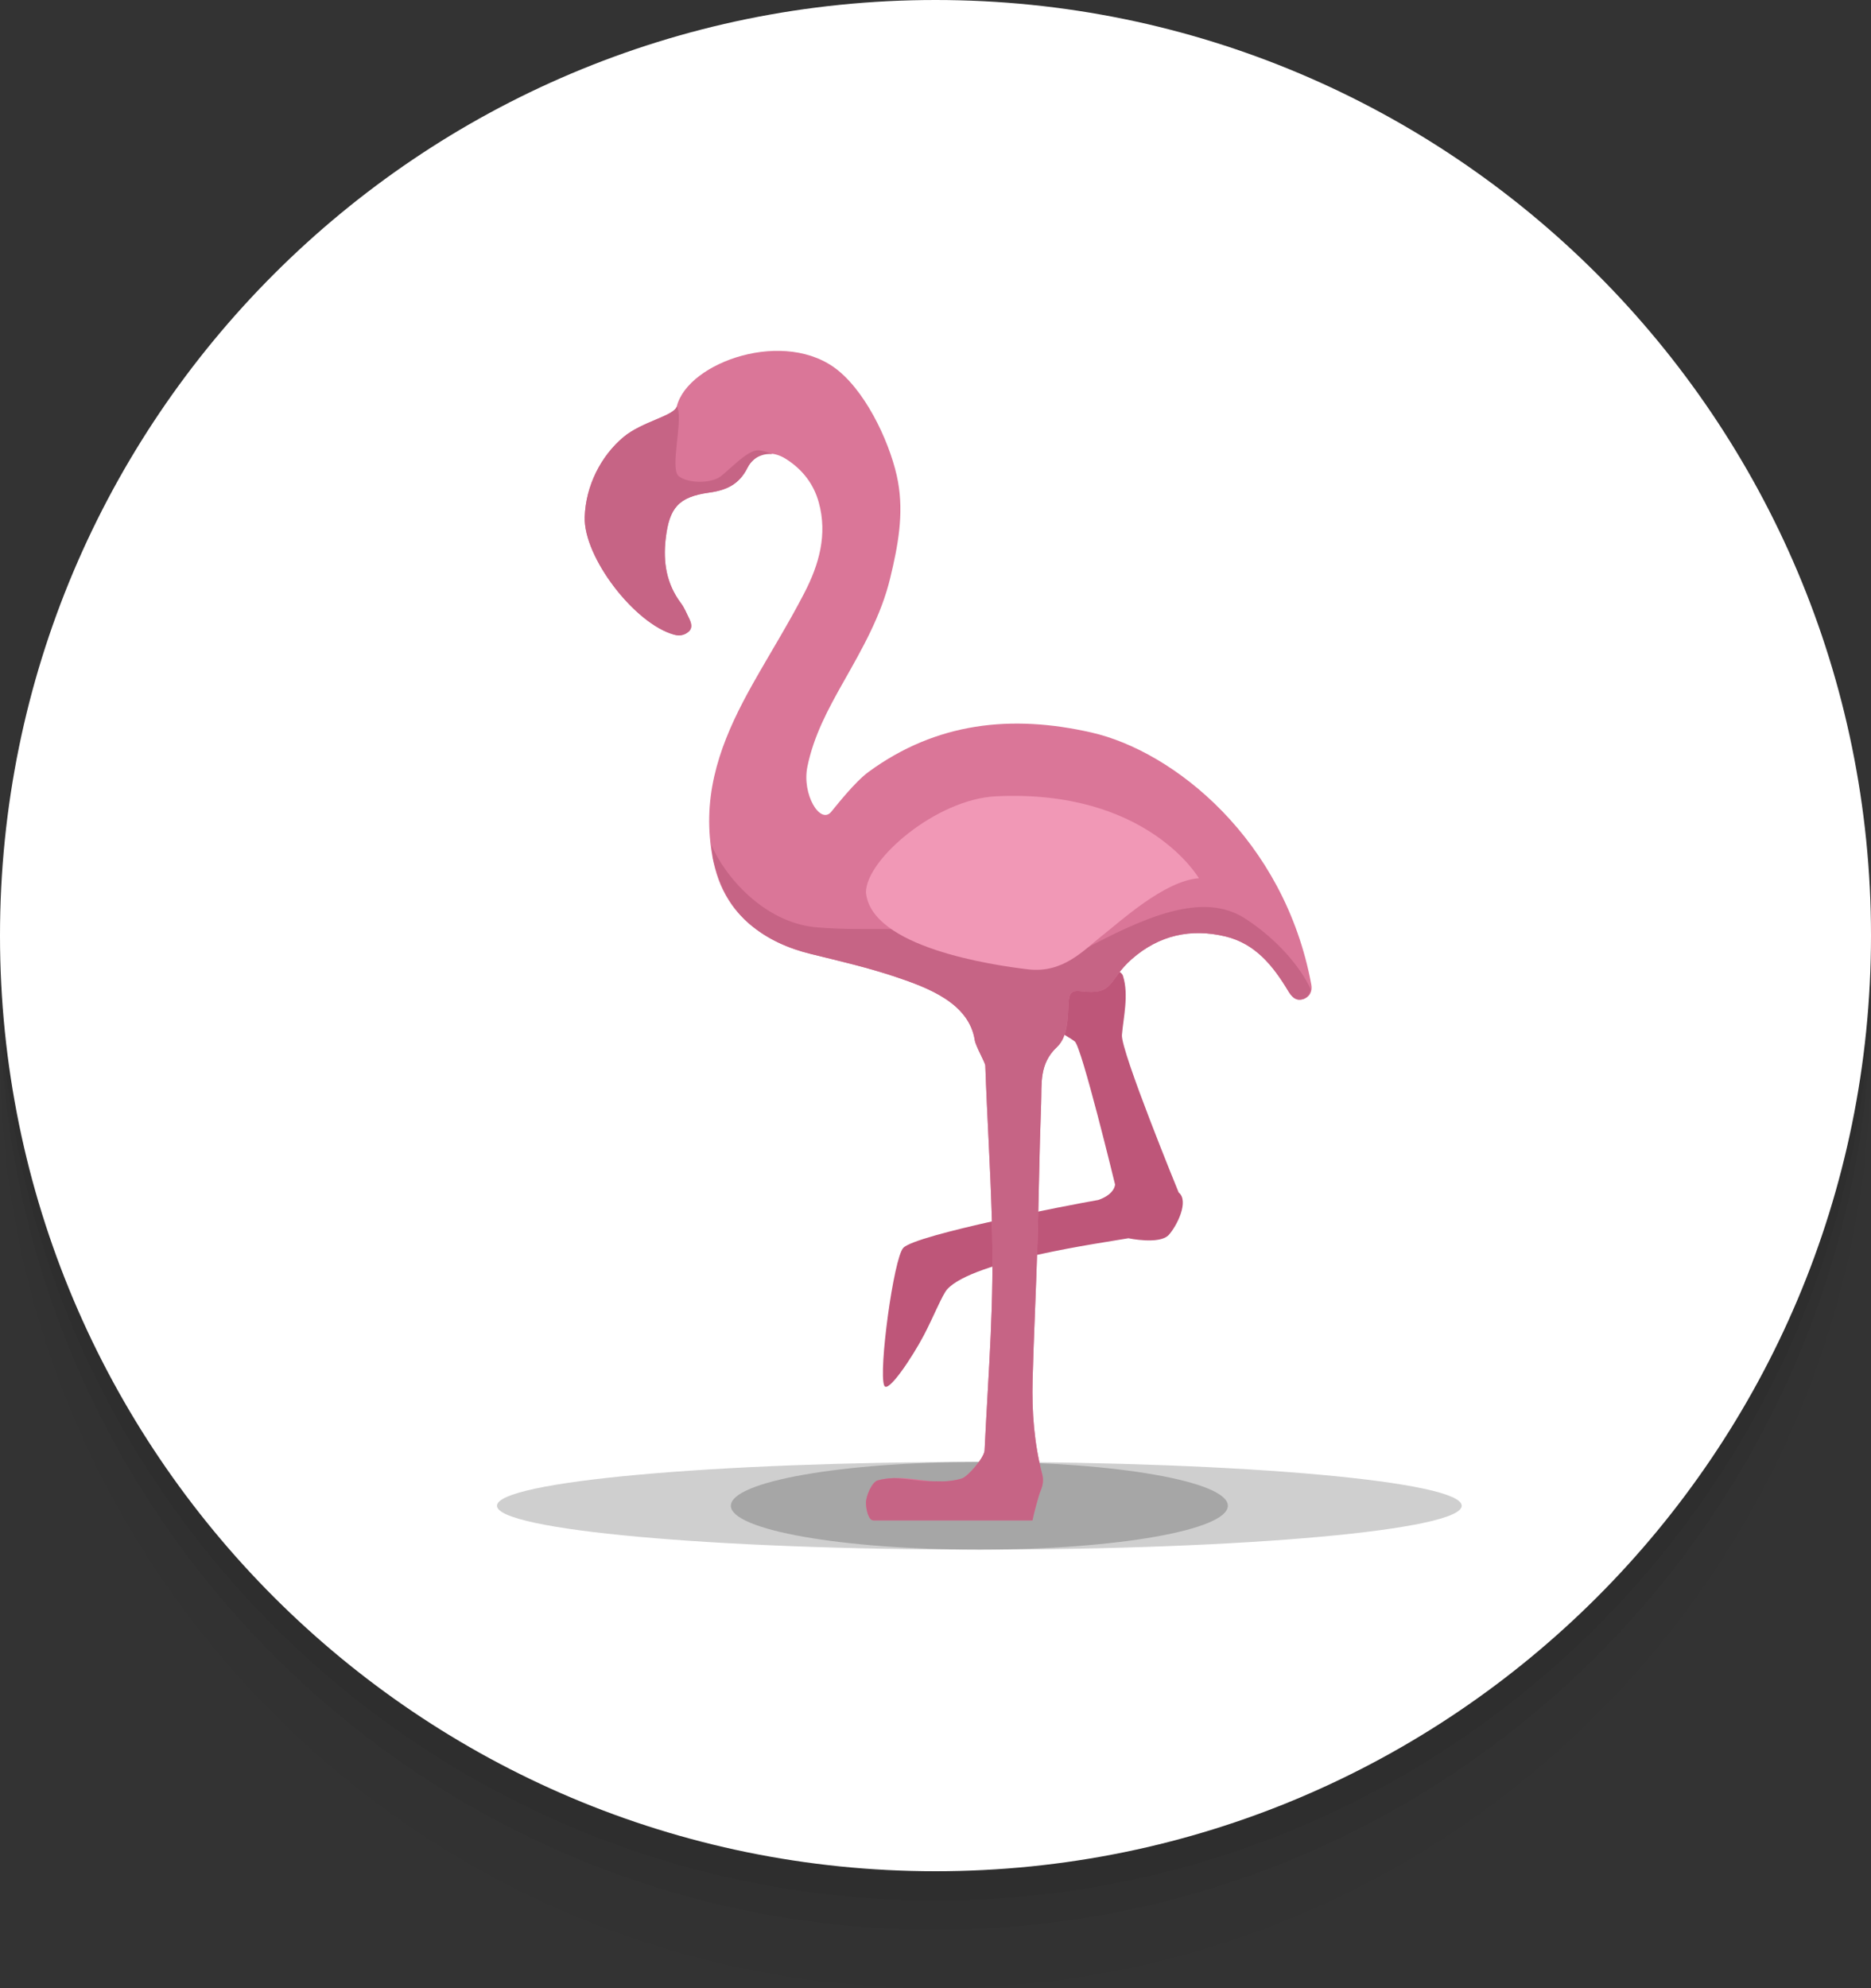 <?xml version="1.0" encoding="UTF-8"?> <svg xmlns="http://www.w3.org/2000/svg" width="64" height="68" viewBox="0 0 64 68" fill="none"><rect x="0" y="0" width="64" height="68" fill="#333333" stroke="none"/> <g clip-path="url(#clip0_4070_2232)"> <path opacity="0.4" d="M32 68C49.673 68 64 53.673 64 36C64 18.327 49.673 4 32 4C14.327 4 0 18.327 0 36C0 53.673 14.327 68 32 68Z" fill="black" fill-opacity="0.05"></path> <path d="M32 66C49.673 66 64 51.673 64 34C64 16.327 49.673 2 32 2C14.327 2 0 16.327 0 34C0 51.673 14.327 66 32 66Z" fill="black" fill-opacity="0.05"></path> <path d="M32 65C49.673 65 64 50.673 64 33C64 15.327 49.673 1 32 1C14.327 1 0 15.327 0 33C0 50.673 14.327 65 32 65Z" fill="black" fill-opacity="0.05"></path> <path d="M32 64C49.673 64 64 49.673 64 32C64 14.327 49.673 0 32 0C14.327 0 0 14.327 0 32C0 49.673 14.327 64 32 64Z" fill="white"></path> <path opacity="0.2" d="M33.5 53C38.194 53 42 52.328 42 51.5C42 50.672 38.194 50 33.5 50C28.806 50 25 50.672 25 51.5C25 52.328 28.806 53 33.5 53Z" fill="black"></path> <path opacity="0.19" d="M33.5 53C42.613 53 50 52.328 50 51.5C50 50.672 42.613 50 33.5 50C24.387 50 17 50.672 17 51.5C17 52.328 24.387 53 33.5 53Z" fill="black"></path> <path d="M38.416 33.388C38.617 34.029 38.427 34.795 38.377 35.397C38.332 35.937 40.318 40.785 40.318 40.785C40.686 41.079 40.256 41.931 39.98 42.236C39.667 42.579 38.599 42.351 38.599 42.351C37.71 42.508 33.3 43.112 32.401 44.095C32.236 44.276 31.914 45.075 31.604 45.665C31.21 46.414 30.37 47.68 30.246 47.389C30.044 46.917 30.568 43.032 30.898 42.68C31.325 42.225 36.597 41.209 37.566 41.042C38.138 40.847 38.142 40.512 38.142 40.512C38.142 40.512 36.999 35.796 36.763 35.619C36.346 35.306 35.519 35.031 35.551 34.172C35.584 33.312 38.27 32.796 38.416 33.388Z" fill="#BE5679"></path> <path d="M37.337 25.054C34.603 24.431 32.03 24.704 29.714 26.398C29.235 26.748 28.607 27.558 28.431 27.768C28.059 28.211 27.424 27.172 27.618 26.222C27.833 25.167 28.327 24.251 28.844 23.337C29.489 22.196 30.141 21.061 30.451 19.769C30.713 18.682 30.921 17.601 30.716 16.469C30.511 15.337 29.73 13.546 28.686 12.684C26.887 11.199 23.533 12.375 23.151 13.897C23.07 14.223 21.965 14.415 21.329 14.947C20.564 15.586 20.035 16.606 20.001 17.682C19.957 19.062 21.722 21.351 23.07 21.709C23.267 21.762 23.434 21.714 23.563 21.596C23.7 21.471 23.643 21.296 23.569 21.146C23.483 20.972 23.41 20.786 23.295 20.633C22.797 19.971 22.677 19.232 22.77 18.427C22.893 17.368 23.206 16.994 24.26 16.848C24.85 16.766 25.286 16.566 25.568 16C25.833 15.469 26.384 15.374 26.894 15.703C27.447 16.057 27.832 16.548 28.007 17.183C28.311 18.282 28.015 19.31 27.518 20.272C26.97 21.335 26.333 22.352 25.746 23.396C24.832 25.023 24.117 26.697 24.282 28.638C24.381 29.801 24.713 30.811 25.628 31.594C26.249 32.126 26.966 32.439 27.746 32.63C28.721 32.87 29.7 33.096 30.653 33.417C31.748 33.786 33.147 34.307 33.344 35.58C33.376 35.785 33.7 36.34 33.704 36.446C33.764 38.191 33.879 39.957 33.928 41.702C34.011 44.682 33.823 46.64 33.679 49.609C33.667 49.855 33.109 50.502 32.905 50.566C32.427 50.715 31.946 50.679 31.462 50.615C30.979 50.55 30.493 50.497 30.016 50.636C29.834 50.688 29.618 51.157 29.622 51.407C29.625 51.637 29.708 52 29.877 52C30.465 52 34.583 52 35.316 52C35.351 51.812 35.521 51.161 35.596 50.983C35.674 50.797 35.702 50.619 35.649 50.418C35.374 49.363 35.292 48.284 35.321 47.2C35.362 45.666 35.438 44.132 35.485 42.598C35.534 40.982 35.551 39.365 35.613 37.749C35.639 37.074 35.538 36.389 36.154 35.811C36.527 35.461 36.524 34.824 36.552 34.293C36.569 33.979 36.648 33.86 36.971 33.901C38.13 34.048 37.885 33.529 38.716 32.801C39.647 31.985 40.736 31.742 41.925 32.03C42.945 32.278 43.552 33.04 44.063 33.891C44.179 34.083 44.317 34.245 44.567 34.174C44.811 34.104 44.897 33.901 44.855 33.675C43.933 28.705 40.148 25.695 37.337 25.054Z" fill="#DA7698"></path> <path d="M44.769 34.017C44.801 33.961 44.824 33.899 44.833 33.83C44.833 33.83 44.833 33.83 44.833 33.83C44.466 33.037 43.649 32.099 42.591 31.415C41.14 30.477 39.155 31.364 37.016 32.504C34.878 33.644 33.351 32.428 32.307 32.023C31.264 31.617 29.813 31.871 27.954 31.719C26.096 31.567 24.747 29.894 24.34 28.906L24.387 29.356C24.387 29.356 24.387 29.357 24.387 29.356C24.387 29.357 24.387 29.358 24.387 29.358C24.414 29.495 24.455 29.624 24.492 29.756C24.495 29.768 24.499 29.78 24.503 29.792C24.531 29.891 24.559 29.989 24.595 30.085C24.635 30.195 24.683 30.302 24.733 30.408C24.796 30.54 24.868 30.667 24.948 30.792C24.998 30.871 25.045 30.951 25.102 31.026C25.253 31.225 25.421 31.417 25.628 31.594C26.249 32.126 26.966 32.439 27.746 32.63C28.721 32.87 29.7 33.096 30.653 33.417C31.748 33.786 33.147 34.307 33.344 35.58C33.376 35.785 33.7 36.34 33.704 36.446C33.764 38.191 33.879 39.957 33.928 41.702C34.011 44.681 33.823 46.64 33.679 49.609C33.667 49.854 33.109 50.502 32.905 50.566C32.613 50.657 32.32 50.675 32.025 50.663C31.752 50.674 31.478 50.651 31.203 50.614C30.997 50.587 30.792 50.565 30.586 50.556C30.395 50.562 30.205 50.581 30.016 50.636C29.834 50.688 29.618 51.157 29.622 51.407C29.625 51.636 29.708 52 29.877 52C30.465 52 34.583 52 35.316 52C35.351 51.812 35.521 51.16 35.596 50.983C35.675 50.797 35.702 50.619 35.649 50.418C35.374 49.363 35.292 48.284 35.321 47.2C35.362 45.665 35.438 44.132 35.485 42.598C35.535 40.982 35.551 39.364 35.613 37.749C35.639 37.074 35.538 36.388 36.154 35.811C36.527 35.461 36.524 34.824 36.552 34.293C36.569 33.979 36.648 33.86 36.971 33.901C38.13 34.048 37.885 33.529 38.716 32.801C39.647 31.984 40.736 31.742 41.925 32.03C42.945 32.277 43.552 33.04 44.063 33.89C44.179 34.083 44.317 34.245 44.567 34.174C44.661 34.147 44.712 34.087 44.76 34.027C44.763 34.023 44.767 34.02 44.769 34.017Z" fill="#C66485"></path> <path d="M29.621 30.522C29.621 29.401 32.023 27.334 34.069 27.235C39.248 26.983 41.009 30.038 41.009 30.038C39.825 30.123 38.307 31.529 37.697 32.004C37.086 32.479 36.379 33.297 35.167 33.154C33.955 33.011 29.793 32.403 29.621 30.522Z" fill="#F198B6"></path> <path d="M23.295 20.634C22.797 19.972 22.677 19.232 22.77 18.428C22.893 17.369 23.206 16.995 24.26 16.848C24.85 16.767 25.286 16.566 25.568 16C25.625 15.885 25.7 15.799 25.781 15.727C25.813 15.698 25.846 15.675 25.88 15.653C25.928 15.622 25.979 15.599 26.033 15.58C26.156 15.534 26.286 15.516 26.425 15.535C26.226 15.448 26.037 15.398 25.918 15.402C25.549 15.414 24.989 16.035 24.658 16.288C24.327 16.542 23.551 16.542 23.22 16.288C22.889 16.035 23.398 14.3 23.151 13.898C23.07 14.223 21.965 14.415 21.329 14.947C20.564 15.586 20.035 16.607 20.001 17.683C19.957 19.062 21.722 21.352 23.07 21.71C23.267 21.762 23.434 21.714 23.563 21.597C23.7 21.471 23.643 21.296 23.569 21.146C23.483 20.973 23.41 20.787 23.295 20.634Z" fill="#C66485"></path> </g> <defs> <clipPath id="clip0_4070_2232"> <rect width="64" height="68" fill="white"></rect> </clipPath> </defs> </svg> 